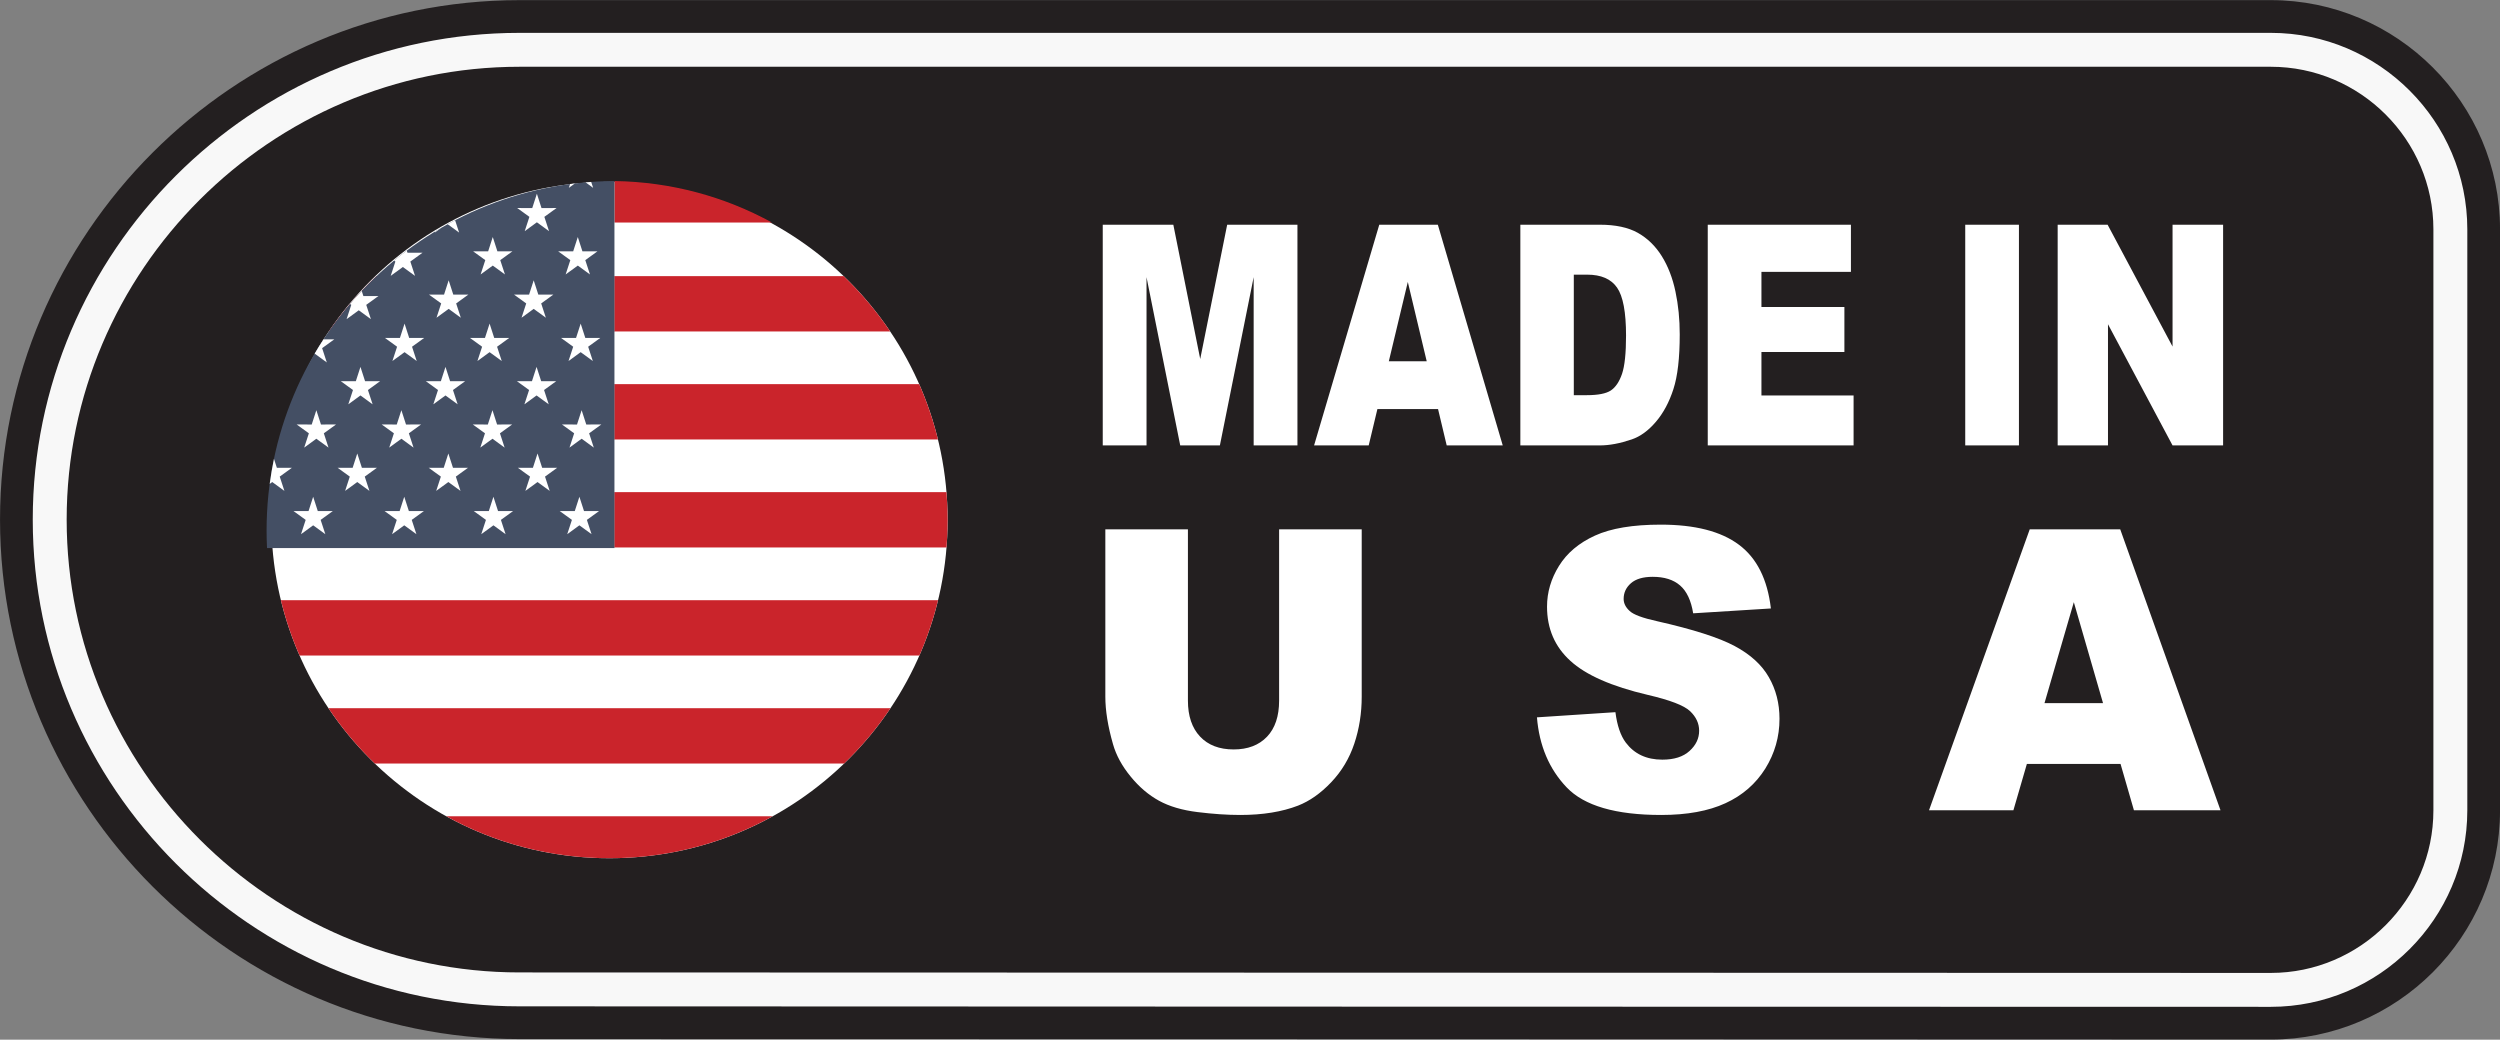 <?xml version="1.0" encoding="UTF-8" standalone="no"?>
<!DOCTYPE svg PUBLIC "-//W3C//DTD SVG 1.1//EN" "http://www.w3.org/Graphics/SVG/1.1/DTD/svg11.dtd">
<svg width="100%" height="100%" viewBox="0 0 7957 3309" version="1.1" xmlns="http://www.w3.org/2000/svg" xmlns:xlink="http://www.w3.org/1999/xlink" xml:space="preserve" xmlns:serif="http://www.serif.com/" style="fill-rule:evenodd;clip-rule:evenodd;stroke-linejoin:round;stroke-miterlimit:2;">
    <rect x="0" y="0" width="7957" height="3309" fill="#808080" stroke="none"/>
    <g transform="matrix(4.167,0,0,4.167,-1024.42,-5176.32)">
        <path d="M642.636,1254.82L1980.33,1254.82C2069.82,1254.82 2142.89,1327.9 2142.89,1417.38L2142.89,1861.18C2142.89,1950.66 2069.82,2023.74 1980.33,2023.74C1534.43,2023.74 1088.54,2023.37 642.636,2023.37C431.209,2023.37 258.36,1850.52 258.36,1639.09C258.36,1427.66 431.207,1254.82 642.636,1254.82Z" style="fill:rgb(248,248,248);"/>
        <path d="M642.636,1242.32L1980.33,1242.32C2028.52,1242.32 2072.29,1261.99 2104.01,1293.7C2135.72,1325.42 2155.39,1369.19 2155.39,1417.38L2155.39,1861.18C2155.39,1909.37 2135.72,1953.14 2104.01,1984.86C2072.29,2016.57 2028.52,2036.24 1980.33,2036.24C1872.24,2036.24 1591.86,2036.12 1311.49,2036.01C1145.96,2035.94 980.439,2035.87 642.636,2035.87C533.473,2035.87 434.276,1991.25 362.375,1919.36C290.476,1847.45 245.86,1748.26 245.86,1639.09C245.86,1529.93 290.476,1430.73 362.375,1358.83C434.274,1286.93 533.474,1242.32 642.636,1242.32ZM1980.33,1267.32L642.636,1267.32C540.372,1267.32 447.427,1309.13 380.049,1376.51C312.671,1443.88 270.859,1536.83 270.859,1639.09C270.859,1741.36 312.67,1834.3 380.049,1901.68C447.43,1969.06 540.374,2010.87 642.636,2010.87C750.734,2010.87 1031.11,2010.99 1311.49,2011.11C1477.01,2011.17 1642.54,2011.25 1980.33,2011.25C2021.62,2011.25 2059.14,1994.38 2086.33,1967.18C2113.53,1939.99 2130.4,1902.47 2130.4,1861.18L2130.4,1417.38C2130.4,1376.09 2113.53,1338.57 2086.33,1311.38C2059.14,1284.19 2021.62,1267.32 1980.33,1267.32Z" style="fill:rgb(35,31,32);fill-rule:nonzero;"/>
        <path d="M642.636,1293.21L1980.33,1293.21C2048.62,1293.21 2104.5,1349.09 2104.5,1417.38L2104.5,1861.18C2104.5,1929.47 2048.62,1985.35 1980.33,1985.35C1598.3,1985.35 1024.68,1984.97 642.636,1984.97C452.403,1984.97 296.759,1829.33 296.759,1639.09C296.759,1448.86 452.403,1293.21 642.636,1293.21Z" style="fill:rgb(35,31,32);"/>
        <path d="M711.364,1381.15C854.013,1381.15 969.654,1496.79 969.654,1639.44C969.654,1782.09 854.013,1897.73 711.364,1897.73C568.716,1897.73 453.075,1782.09 453.075,1639.44C453.075,1496.79 568.716,1381.15 711.364,1381.15Z" style="fill:white;"/>
        <path d="M586.655,1865.67L836.074,1865.67C799.1,1886.09 756.594,1897.73 711.364,1897.73C666.134,1897.73 623.628,1886.09 586.655,1865.67Z" style="fill:rgb(202,36,43);"/>
        <path d="M496.726,1783.15L926.003,1783.15C915.716,1798.49 903.826,1812.65 890.578,1825.42L532.151,1825.42C518.903,1812.65 507.013,1798.49 496.726,1783.15Z" style="fill:rgb(202,36,43);"/>
        <path d="M460.39,1700.64L962.339,1700.64C958.787,1715.26 953.993,1729.39 948.073,1742.91L474.655,1742.91C468.736,1729.39 463.942,1715.26 460.39,1700.64Z" style="fill:rgb(202,36,43);"/>
        <path d="M715.158,1618.13L968.772,1618.13C969.347,1625.16 969.653,1632.27 969.653,1639.44C969.653,1646.5 969.359,1653.49 968.804,1660.4L715.158,1660.4L715.158,1618.13Z" style="fill:rgb(202,36,43);"/>
        <path d="M715.158,1535.62L947.919,1535.62C953.863,1549.14 958.676,1563.27 962.253,1577.89L715.158,1577.89L715.158,1535.62Z" style="fill:rgb(202,36,43);"/>
        <path d="M715.158,1453.11L890.215,1453.11C903.509,1465.87 915.441,1480.04 925.77,1495.38L715.158,1495.38L715.158,1453.11Z" style="fill:rgb(202,36,43);"/>
        <path d="M835.443,1412.18L715.158,1412.18L715.158,1380.5C758.713,1381.13 799.654,1392.54 835.443,1412.18Z" style="fill:rgb(202,36,43);"/>
        <path d="M453.956,1618.13L715.158,1618.13L715.158,1660.4L453.925,1660.4C453.369,1653.49 453.075,1646.5 453.075,1639.44C453.075,1632.27 453.382,1625.16 453.956,1618.13Z" style="fill:rgb(202,36,43);"/>
        <path d="M474.81,1535.62L715.158,1535.62L715.158,1577.89L460.476,1577.89C464.053,1563.27 468.865,1549.14 474.81,1535.62Z" style="fill:rgb(202,36,43);"/>
        <path d="M533.422,1453.11L715.158,1453.11L715.158,1495.38L497.003,1495.38C507.655,1480.04 519.868,1465.87 533.422,1453.11Z" style="fill:rgb(202,36,43);"/>
        <path d="M715.157,1660.83L449.8,1660.83C449.581,1656.39 449.465,1651.93 449.465,1647.44C449.465,1500.42 568.304,1381.18 715.157,1380.5L715.157,1660.83Z" style="fill:rgb(68,79,100);"/>
        <path d="M697.405,1381.16L698.891,1385.71L693.13,1381.51C694.552,1381.38 695.976,1381.27 697.405,1381.16ZM684.934,1382.34L680.316,1385.71L681.272,1382.79C682.49,1382.63 683.712,1382.48 684.934,1382.34ZM451.836,1611.82C452.699,1605.36 453.784,1598.97 455.099,1592.67L457.312,1599.53C461.145,1599.52 464.976,1599.51 468.809,1599.51C465.704,1601.75 462.6,1604 459.494,1606.25C460.685,1609.89 461.877,1613.53 463.069,1617.17C459.973,1614.91 456.877,1612.66 453.781,1610.4L451.836,1611.82ZM486.177,1512.29C488.344,1508.6 490.596,1504.98 492.933,1501.41L501.198,1501.39C498.094,1503.64 494.99,1505.88 491.885,1508.13C493.076,1511.77 494.268,1515.42 495.459,1519.06L486.177,1512.29ZM513.183,1474.37C516.079,1470.97 519.056,1467.64 522.116,1464.4L523.392,1468.35C527.224,1468.34 531.056,1468.33 534.888,1468.33C531.783,1470.57 528.679,1472.82 525.574,1475.07C526.765,1478.71 527.957,1482.35 529.148,1485.99C526.052,1483.73 522.956,1481.48 519.86,1479.22C516.764,1481.48 513.668,1483.73 510.572,1485.99C511.763,1482.35 512.954,1478.71 514.146,1475.07L513.183,1474.37ZM546.826,1441.27C550.006,1438.65 553.247,1436.1 556.548,1433.63L557.08,1435.28C560.913,1435.27 564.745,1435.27 568.577,1435.26C565.473,1437.51 562.368,1439.75 559.262,1442C560.454,1445.64 561.645,1449.28 562.838,1452.93C559.741,1450.67 556.645,1448.41 553.549,1446.15C550.453,1448.41 547.357,1450.67 544.261,1452.93C545.453,1449.28 546.643,1445.64 547.834,1442L546.826,1441.27ZM578.235,1418.99C579.821,1418.03 581.419,1417.09 583.027,1416.16L577.95,1419.86L578.235,1418.99ZM587.782,1413.48C589.657,1412.45 591.546,1411.44 593.448,1410.45L596.526,1419.86L587.782,1413.48ZM688.388,1621.65L691.921,1632.59L703.418,1632.57L694.103,1639.31L697.677,1650.24L688.388,1643.46L679.1,1650.24L682.674,1639.31L673.361,1632.57L684.857,1632.59L688.388,1621.65ZM622.726,1621.65L626.258,1632.59L637.755,1632.57L628.441,1639.31L632.014,1650.24L622.726,1643.46L613.438,1650.24L617.011,1639.31L607.698,1632.57L619.195,1632.59L622.726,1621.65ZM656.415,1588.59C657.593,1592.24 658.77,1595.88 659.948,1599.53C663.779,1599.52 667.612,1599.51 671.444,1599.51C668.339,1601.75 665.234,1604 662.13,1606.25C663.321,1609.89 664.512,1613.53 665.703,1617.17C662.607,1614.91 659.511,1612.66 656.415,1610.4C653.319,1612.66 650.223,1614.91 647.127,1617.17C648.318,1613.53 649.51,1609.89 650.7,1606.25C647.596,1604 644.491,1601.75 641.386,1599.51C645.219,1599.51 649.051,1599.52 652.883,1599.53C654.061,1595.88 655.238,1592.24 656.415,1588.59ZM690.103,1555.52C691.282,1559.17 692.459,1562.82 693.635,1566.46C697.469,1566.45 701.302,1566.45 705.133,1566.44C702.028,1568.69 698.923,1570.93 695.818,1573.18C697.01,1576.82 698.201,1580.46 699.392,1584.11C696.297,1581.85 693.201,1579.59 690.103,1577.33C687.009,1579.59 683.912,1581.85 680.816,1584.11C682.007,1580.46 683.199,1576.82 684.39,1573.18C681.285,1570.93 678.18,1568.69 675.076,1566.44C678.908,1566.45 682.74,1566.45 686.573,1566.46C687.75,1562.82 688.927,1559.17 690.103,1555.52ZM554.611,1621.65L558.144,1632.59L569.64,1632.57L560.326,1639.31L563.899,1650.24L554.611,1643.46L545.323,1650.24L548.897,1639.31L539.584,1632.57L551.08,1632.59L554.611,1621.65ZM588.3,1588.59C589.478,1592.24 590.655,1595.88 591.832,1599.53C595.663,1599.52 599.497,1599.51 603.329,1599.51C600.225,1601.75 597.119,1604 594.014,1606.25C595.206,1609.89 596.397,1613.53 597.589,1617.17C594.492,1614.91 591.396,1612.66 588.3,1610.4C585.204,1612.66 582.108,1614.91 579.013,1617.17C580.204,1613.53 581.395,1609.89 582.585,1606.25C579.482,1604 576.377,1601.75 573.272,1599.51C577.105,1599.51 580.936,1599.52 584.769,1599.53C585.946,1595.88 587.123,1592.24 588.3,1588.59ZM621.99,1555.52C623.167,1559.17 624.344,1562.82 625.521,1566.46C629.354,1566.45 633.186,1566.45 637.018,1566.44C633.913,1568.69 630.809,1570.93 627.704,1573.18C628.895,1576.82 630.087,1580.46 631.277,1584.11C628.182,1581.85 625.086,1579.59 621.99,1577.33C618.893,1579.59 615.798,1581.85 612.701,1584.11C613.892,1580.46 615.084,1576.82 616.276,1573.18C613.171,1570.93 610.066,1568.69 606.962,1566.44C610.793,1566.45 614.625,1566.45 618.458,1566.46C619.635,1562.82 620.812,1559.17 621.99,1555.52ZM655.678,1522.45C656.856,1526.1 658.033,1529.75 659.211,1533.4C663.042,1533.39 666.875,1533.38 670.707,1533.37C667.602,1535.62 664.497,1537.87 661.393,1540.11C662.584,1543.76 663.776,1547.4 664.966,1551.04C661.87,1548.78 658.776,1546.52 655.678,1544.27C652.582,1546.52 649.487,1548.78 646.39,1551.04C647.582,1547.4 648.773,1543.76 649.965,1540.11C646.86,1537.87 643.755,1535.62 640.65,1533.37C644.482,1533.38 648.315,1533.39 652.147,1533.4C653.324,1529.75 654.501,1526.1 655.678,1522.45ZM689.367,1489.39C690.545,1493.04 691.722,1496.68 692.899,1500.33C696.731,1500.32 700.564,1500.32 704.396,1500.31C701.292,1502.55 698.186,1504.8 695.082,1507.05C696.273,1510.69 697.465,1514.33 698.656,1517.97C695.559,1515.72 692.464,1513.46 689.367,1511.2C686.271,1513.46 683.175,1515.72 680.079,1517.97C681.271,1514.33 682.462,1510.69 683.652,1507.05C680.549,1504.8 677.443,1502.55 674.34,1500.31C678.172,1500.32 682.003,1500.32 685.836,1500.33C687.012,1496.68 688.19,1493.04 689.367,1489.39ZM485.04,1621.65L488.572,1632.59L500.069,1632.57L490.754,1639.31L494.329,1650.24L485.04,1643.46L475.753,1650.24L479.326,1639.31L470.012,1632.57L481.509,1632.59L485.04,1621.65ZM518.73,1588.59C519.907,1592.24 521.084,1595.88 522.26,1599.53C526.094,1599.52 529.926,1599.51 533.757,1599.51C530.653,1601.75 527.549,1604 524.443,1606.25C525.635,1609.89 526.826,1613.53 528.017,1617.17C524.921,1614.91 521.826,1612.66 518.73,1610.4C515.634,1612.66 512.537,1614.91 509.441,1617.17C510.633,1613.53 511.824,1609.89 513.015,1606.25C509.911,1604 506.805,1601.75 503.701,1599.51C507.533,1599.51 511.365,1599.52 515.198,1599.53C516.375,1595.88 517.552,1592.24 518.73,1588.59ZM552.419,1555.52C553.595,1559.17 554.773,1562.82 555.95,1566.46C559.782,1566.45 563.614,1566.45 567.447,1566.44C564.341,1568.69 561.238,1570.93 558.133,1573.18C559.324,1576.82 560.515,1580.46 561.706,1584.11C558.611,1581.85 555.514,1579.59 552.419,1577.33C549.323,1579.59 546.227,1581.85 543.131,1584.11C544.322,1580.46 545.512,1576.82 546.704,1573.18C543.6,1570.93 540.494,1568.69 537.39,1566.44C541.223,1566.45 545.055,1566.45 548.887,1566.46C550.064,1562.82 551.241,1559.17 552.419,1555.52ZM586.107,1522.45C587.285,1526.1 588.462,1529.75 589.639,1533.4C593.471,1533.39 597.303,1533.38 601.136,1533.37C598.031,1535.62 594.926,1537.87 591.822,1540.11C593.012,1543.76 594.204,1547.4 595.396,1551.04C592.3,1548.78 589.204,1546.52 586.107,1544.27C583.011,1546.52 579.915,1548.78 576.82,1551.04C578.011,1547.4 579.201,1543.76 580.393,1540.11C577.288,1537.87 574.183,1535.62 571.078,1533.37C574.912,1533.38 578.743,1533.39 582.575,1533.4C583.753,1529.75 584.931,1526.1 586.107,1522.45ZM619.797,1489.39C620.973,1493.04 622.151,1496.68 623.327,1500.33C627.16,1500.32 630.992,1500.32 634.824,1500.31C631.72,1502.55 628.615,1504.8 625.51,1507.05C626.702,1510.69 627.892,1514.33 629.085,1517.97C625.989,1515.72 622.892,1513.46 619.797,1511.2C616.7,1513.46 613.605,1515.72 610.508,1517.97C611.699,1514.33 612.891,1510.69 614.082,1507.05C610.978,1504.8 607.873,1502.55 604.768,1500.31C608.6,1500.32 612.432,1500.32 616.264,1500.33C617.441,1496.68 618.618,1493.04 619.797,1489.39ZM653.485,1456.32C654.663,1459.97 655.839,1463.62 657.016,1467.26C660.849,1467.26 664.681,1467.25 668.513,1467.24C665.409,1469.49 662.304,1471.73 659.199,1473.98C660.391,1477.62 661.583,1481.27 662.773,1484.91C659.677,1482.65 656.581,1480.39 653.485,1478.13C650.389,1480.39 647.294,1482.65 644.198,1484.91C645.388,1481.27 646.579,1477.62 647.771,1473.98C644.667,1471.73 641.561,1469.49 638.457,1467.24C642.289,1467.25 646.121,1467.26 649.954,1467.26C651.131,1463.62 652.308,1459.97 653.485,1456.32ZM687.175,1423.26C688.352,1426.9 689.528,1430.55 690.705,1434.2C694.538,1434.19 698.371,1434.18 702.202,1434.17C699.097,1436.42 695.994,1438.67 692.887,1440.91C694.08,1444.56 695.271,1448.2 696.462,1451.84C693.366,1449.58 690.271,1447.33 687.175,1445.07C684.079,1447.33 680.982,1449.58 677.886,1451.84C679.078,1448.2 680.268,1444.56 681.46,1440.91C678.355,1438.67 675.251,1436.42 672.145,1434.17C675.978,1434.18 679.811,1434.19 683.642,1434.2C684.82,1430.55 685.998,1426.9 687.175,1423.26ZM655.915,1390.19C657.092,1393.84 658.269,1397.48 659.447,1401.13C663.278,1401.12 667.111,1401.12 670.944,1401.11C667.838,1403.36 664.733,1405.6 661.63,1407.85C662.821,1411.49 664.01,1415.13 665.203,1418.78C662.107,1416.52 659.01,1414.26 655.915,1412C652.819,1414.26 649.723,1416.52 646.627,1418.78C647.818,1415.13 649.01,1411.49 650.2,1407.85C647.095,1405.6 643.991,1403.36 640.886,1401.11C644.719,1401.12 648.551,1401.12 652.383,1401.13C653.561,1397.48 654.737,1393.84 655.915,1390.19ZM622.225,1423.26C623.403,1426.9 624.58,1430.55 625.757,1434.2C629.59,1434.19 633.422,1434.18 637.254,1434.17C634.15,1436.42 631.045,1438.67 627.939,1440.91C629.131,1444.56 630.322,1448.2 631.514,1451.84C628.418,1449.58 625.322,1447.33 622.225,1445.07C619.13,1447.33 616.033,1449.58 612.938,1451.84C614.129,1448.2 615.321,1444.56 616.51,1440.91C613.406,1438.67 610.303,1436.42 607.198,1434.17C611.03,1434.18 614.862,1434.19 618.693,1434.2C619.871,1430.55 621.049,1426.9 622.225,1423.26ZM588.537,1456.32C589.714,1459.97 590.891,1463.62 592.069,1467.26C595.901,1467.26 599.732,1467.25 603.566,1467.24C600.461,1469.49 597.356,1471.73 594.252,1473.98C595.443,1477.62 596.634,1481.27 597.825,1484.91C594.729,1482.65 591.633,1480.39 588.537,1478.13C585.44,1480.39 582.344,1482.65 579.248,1484.91C580.44,1481.27 581.631,1477.62 582.823,1473.98C579.718,1471.73 576.613,1469.49 573.508,1467.24C577.342,1467.25 581.173,1467.26 585.005,1467.26C586.183,1463.62 587.36,1459.97 588.537,1456.32ZM554.848,1489.39C556.025,1493.04 557.202,1496.68 558.378,1500.33C562.212,1500.32 566.043,1500.32 569.875,1500.31C566.771,1502.55 563.667,1504.8 560.562,1507.05C561.753,1510.69 562.944,1514.33 564.135,1517.97C561.04,1515.72 557.944,1513.46 554.848,1511.2C551.752,1513.46 548.656,1515.72 545.56,1517.97C546.751,1514.33 547.942,1510.69 549.134,1507.05C546.029,1504.8 542.924,1502.55 539.819,1500.31C543.652,1500.32 547.484,1500.32 551.316,1500.33C552.493,1496.68 553.671,1493.04 554.848,1489.39ZM521.159,1522.45C522.336,1526.1 523.512,1529.75 524.69,1533.4C528.523,1533.39 532.355,1533.38 536.187,1533.37C533.082,1535.62 529.978,1537.87 526.872,1540.11C528.064,1543.76 529.256,1547.4 530.447,1551.04C527.35,1548.78 524.255,1546.52 521.159,1544.27C518.063,1546.52 514.967,1548.78 511.871,1551.04C513.063,1547.4 514.253,1543.76 515.445,1540.11C512.34,1537.87 509.236,1535.62 506.13,1533.37C509.963,1533.38 513.795,1533.39 517.627,1533.4C518.805,1529.75 519.983,1526.1 521.159,1522.45ZM487.469,1555.52C488.647,1559.17 489.824,1562.82 491.002,1566.46C494.833,1566.45 498.666,1566.45 502.499,1566.44C499.393,1568.69 496.289,1570.93 493.184,1573.18C494.376,1576.82 495.567,1580.46 496.758,1584.11C493.662,1581.85 490.565,1579.59 487.469,1577.33C484.373,1579.59 481.279,1581.85 478.182,1584.11C479.373,1580.46 480.564,1576.82 481.756,1573.18C478.652,1570.93 475.547,1568.69 472.442,1566.44C476.274,1566.45 480.106,1566.45 483.938,1566.46C485.116,1562.82 486.292,1559.17 487.469,1555.52Z" style="fill:white;"/>
        <path d="M1088.13,1413.86L1142.04,1413.86L1162.58,1516.43L1183.17,1413.86L1236.84,1413.86L1236.84,1582.43L1203.4,1582.43L1203.4,1453.92L1177.6,1582.43L1147.31,1582.43L1121.57,1453.92L1121.57,1582.43L1088.13,1582.43L1088.13,1413.86ZM1344.23,1554.65L1297.92,1554.65L1291.27,1582.43L1249.55,1582.43L1299.34,1413.86L1344.08,1413.86L1393.65,1582.43L1350.85,1582.43L1344.23,1554.65ZM1335.58,1518.16L1321.14,1457.57L1306.64,1518.16L1335.58,1518.16ZM1407.1,1413.86L1467.85,1413.86C1479.79,1413.86 1489.49,1415.94 1496.85,1420.06C1504.21,1424.22 1510.3,1430.14 1515.14,1437.88C1519.94,1445.64 1523.42,1454.63 1525.57,1464.91C1527.76,1475.19 1528.84,1486.06 1528.84,1497.56C1528.84,1515.57 1527.24,1529.53 1524,1539.46C1520.8,1549.39 1516.34,1557.71 1510.61,1564.42C1504.88,1571.13 1498.76,1575.6 1492.2,1577.84C1483.24,1580.9 1475.11,1582.43 1467.85,1582.43L1407.1,1582.43L1407.1,1413.86ZM1447.93,1452L1447.93,1544.05L1457.96,1544.05C1466.52,1544.05 1472.62,1542.84 1476.25,1540.44C1479.85,1538.01 1482.69,1533.81 1484.75,1527.81C1486.81,1521.77 1487.83,1512.03 1487.83,1498.54C1487.83,1480.68 1485.55,1468.48 1480.96,1461.89C1476.37,1455.3 1468.77,1452 1458.15,1452L1447.93,1452ZM1550.24,1413.86L1659.6,1413.86L1659.6,1449.88L1591.25,1449.88L1591.25,1476.72L1654.61,1476.72L1654.61,1511.09L1591.25,1511.09L1591.25,1544.29L1661.63,1544.29L1661.63,1582.43L1550.24,1582.43L1550.24,1413.86ZM1746.91,1413.86L1787.93,1413.86L1787.93,1582.43L1746.91,1582.43L1746.91,1413.86ZM1817.51,1413.86L1855.66,1413.86L1905.26,1506.93L1905.26,1413.86L1943.87,1413.86L1943.87,1582.43L1905.26,1582.43L1855.94,1489.87L1855.94,1582.43L1817.51,1582.43L1817.51,1413.86Z" style="fill:white;"/>
        <path d="M1222.84,1646.53L1285.93,1646.53L1285.93,1774.35C1285.93,1786.99 1284.03,1798.97 1280.27,1810.21C1276.51,1821.5 1270.61,1831.34 1262.57,1839.78C1254.53,1848.22 1246.11,1854.11 1237.31,1857.56C1225.03,1862.3 1210.28,1864.7 1193.11,1864.7C1183.16,1864.7 1172.32,1863.95 1160.56,1862.5C1148.81,1861.06 1138.96,1858.16 1131.07,1853.81C1123.17,1849.47 1115.94,1843.33 1109.42,1835.33C1102.85,1827.34 1098.38,1819.1 1095.96,1810.61C1092.05,1796.97 1090.11,1784.89 1090.11,1774.35L1090.11,1646.53L1153.19,1646.53L1153.19,1777.39C1153.19,1789.08 1156.28,1798.22 1162.42,1804.77C1168.6,1811.36 1177.17,1814.65 1188.11,1814.65C1198.91,1814.65 1207.43,1811.41 1213.61,1804.92C1219.75,1798.47 1222.84,1789.28 1222.84,1777.39L1222.84,1646.53ZM1419.78,1790.13L1479.72,1786.19C1481.01,1796.38 1483.67,1804.17 1487.67,1809.46C1494.19,1818.1 1503.46,1822.45 1515.55,1822.45C1524.54,1822.45 1531.48,1820.25 1536.34,1815.8C1541.24,1811.36 1543.66,1806.21 1543.66,1800.37C1543.66,1794.83 1541.38,1789.83 1536.77,1785.44C1532.15,1781.04 1521.4,1776.94 1504.51,1773C1476.82,1766.51 1457.12,1757.82 1445.32,1746.98C1433.43,1736.19 1427.48,1722.4 1427.48,1705.62C1427.48,1694.63 1430.53,1684.25 1436.62,1674.45C1442.71,1664.62 1451.84,1656.92 1464.07,1651.33C1476.3,1645.74 1493.04,1642.94 1514.31,1642.94C1540.43,1642.94 1560.32,1648.03 1574.02,1658.27C1587.72,1668.46 1595.86,1684.69 1598.47,1706.97L1539.1,1710.67C1537.53,1700.93 1534.2,1693.83 1529.15,1689.44C1524.06,1684.99 1517.07,1682.8 1508.17,1682.8C1500.85,1682.8 1495.28,1684.44 1491.57,1687.69C1487.86,1690.94 1486,1694.93 1486,1699.63C1486,1703.02 1487.52,1706.07 1490.52,1708.82C1493.42,1711.66 1500.46,1714.26 1511.6,1716.71C1539.19,1722.95 1558.94,1729.3 1570.83,1735.69C1582.77,1742.08 1591.48,1749.97 1596.9,1759.46C1602.33,1768.9 1605.04,1779.49 1605.04,1791.23C1605.04,1804.97 1601.42,1817.65 1594.19,1829.29C1586.91,1840.88 1576.83,1849.72 1563.79,1855.71C1550.8,1861.7 1534.43,1864.7 1514.64,1864.7C1479.91,1864.7 1455.84,1857.66 1442.47,1843.62C1429.1,1829.59 1421.54,1811.76 1419.78,1790.13ZM1865.54,1825.74L1793.98,1825.74L1783.7,1861.11L1719.24,1861.11L1796.17,1646.53L1865.3,1646.53L1941.89,1861.11L1875.76,1861.11L1865.54,1825.74ZM1852.16,1779.29L1829.85,1702.17L1807.44,1779.29L1852.16,1779.29Z" style="fill:white;"/>
    </g>
</svg>
